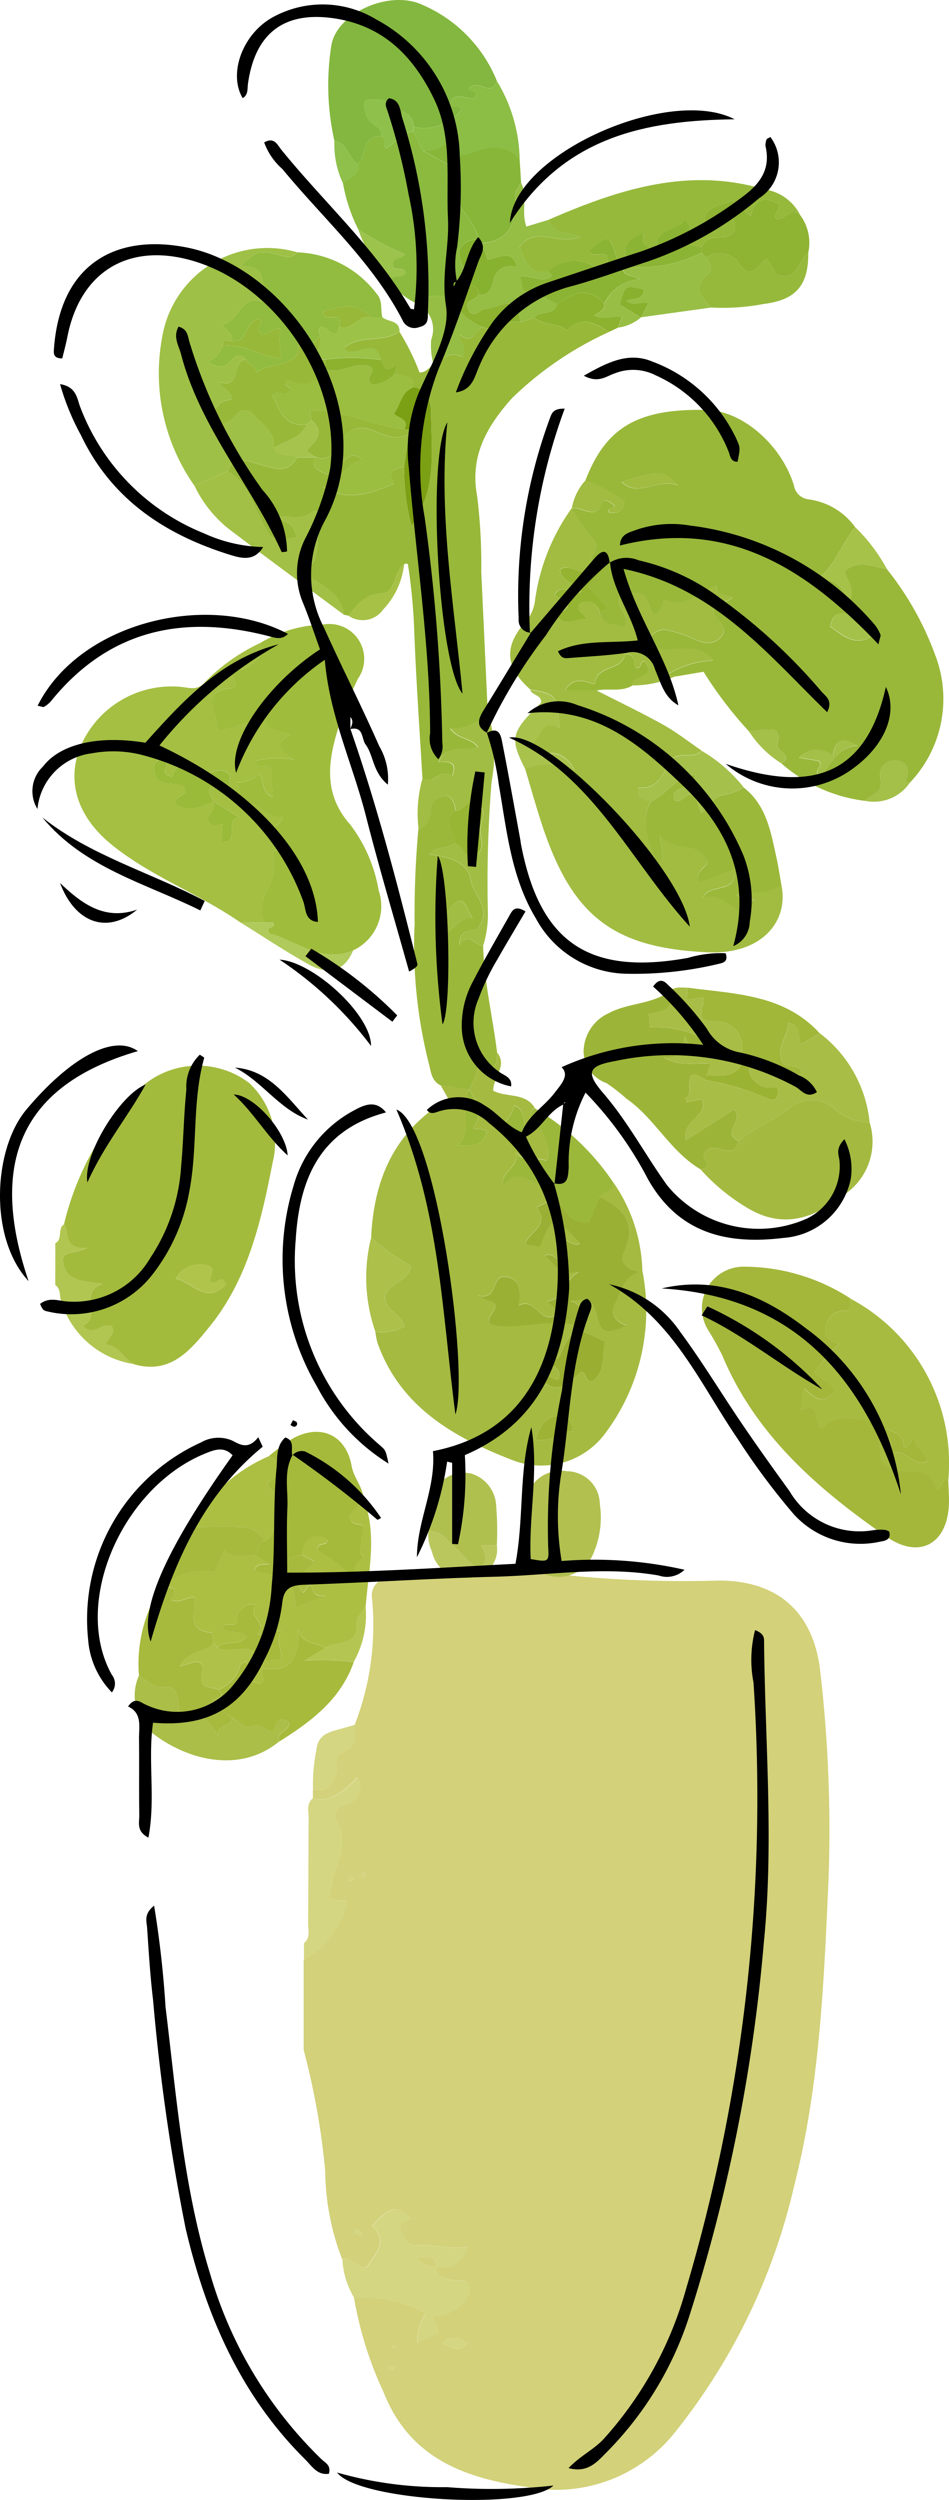 <svg xmlns="http://www.w3.org/2000/svg" width="51.94" height="136.788" viewBox="0 0 51.94 136.788"><g transform="translate(0 0)"><path d="M182.171,609.357c.325-.364,1.037-.389.878-1.182a.779.779,0,0,1,.8-1.026c.74.041.748.583.552,1.152l.243.063a2.37,2.37,0,0,1-2.474.993" transform="translate(-134.845 -565.544)" fill="#a4c049"></path><path d="M185.894,747.949c.726.135,1.175.347,1.174,1,.377.024.329-.346.591-.582.013.582.521.824.745,1.328-.851.463-1.284-.906-2.149-.323.363-.644-.049-1-.361-1.427" transform="translate(-137.601 -669.767)" fill="#a4b73b"></path><path d="M64.516,789.709q0-.235,0-.469c.817.161,1.158-.233,1.3-1,.066-.347-.121-.881.323-1.032.825-.28.68-.9.664-1.509a15.041,15.041,0,0,0,.945-6.953.968.968,0,0,1,.827-1.09,14.006,14.006,0,0,1,5.981-.43c1.3.223,2.622.12,3.937.292a64.591,64.591,0,0,0,8.258.283c3.3.008,5.2,1.81,5.543,5.041a75.454,75.454,0,0,1,.447,11.268c-.253,5.642-.475,11.3-1.881,16.8a33.585,33.585,0,0,1-6.459,13.412,8.323,8.323,0,0,1-8.258,3.062c-3.493-.5-6.381-1.672-7.761-5.181a20.223,20.223,0,0,1-1.616-5.164,7.464,7.464,0,0,1,3.934.844,2.731,2.731,0,0,0-.475,1.622l1.158-.535c.1-.349-.384-.52-.2-.929a2.033,2.033,0,0,0,1.542-.719c.186-.207.519-.5.367-.91s-.494-.285-.786-.318c-.468-.053-.942-.1-1.046-.7h0c.765.01,1.436-.1,1.718-1.153-1.107.207-1.9-.194-2.736-.053-.453.076-.727-.375-.9-.784-.228-.549.336-.481.554-.681-.785-.769-1.171-.692-2.137.386.976.965.064,1.582-.289,2.266-.6.068-.825-.6-1.353-.448a13.586,13.586,0,0,1-.925-4.818,40.433,40.433,0,0,0-1.18-6.627v-4.906a4.858,4.858,0,0,0,2.389-3.24c-1.263-.087-1-.035-.8-1.061.19-.973.874-1.963.345-3.055-.243-.5-.368-.942.456-1.2a.928.928,0,0,0,.545-1.456c-.926,1.008-1.668,1.354-2.446,1.141M71.63,819.52c.5.294.923.526,1.4-.007-.463-.211-.858-.512-1.4.007m-4.475-5.887.082-.156a.92.92,0,0,0-.243-.151c-.084-.022-.21-.022-.184.173l.346.134m.077-19.87c-.028.065-.093.144-.075.191a.139.139,0,0,0,.26-.1c-.019-.047-.119-.062-.185-.09m-.5.314-.194-.084c-.028.065-.091.144-.073.191s.119.06.184.088l.083-.195m2.263,26.812a.207.207,0,0,0-.357,0,.207.207,0,0,0,.357,0m0-1.195a.3.3,0,0,0-.1-.03c-.011,0-.021.053-.031.082a.3.3,0,0,0,.1.031c.011,0,.021-.053.031-.082" transform="translate(-47.392 -691.32)" fill="#d3d179"></path><path d="M64.516,822.482c.778.213,1.52-.133,2.446-1.141a.927.927,0,0,1-.545,1.456c-.824.258-.7.7-.456,1.2.529,1.092-.155,2.081-.345,3.055-.2,1.026-.465.974.8,1.062a4.858,4.858,0,0,1-2.389,3.24v-.934c.367-.3.225-.713.228-1.079.02-1.926.01-3.853.029-5.779,0-.367-.133-.783.234-1.078" transform="translate(-47.392 -724.093)" fill="#d4d681"></path><path d="M77.267,915.553c.1.6.578.644,1.046.7.292.033.639-.08.786.318s-.181.7-.367.91a2.033,2.033,0,0,1-1.542.719c-.184.41.3.58.2.929l-1.158.535a2.73,2.73,0,0,1,.475-1.622,7.464,7.464,0,0,0-3.934-.844,4.519,4.519,0,0,1-.644-2.112c.528-.156.754.517,1.353.448.353-.684,1.265-1.3.289-2.266.966-1.079,1.352-1.155,2.137-.386-.218.2-.782.133-.554.682.169.408.443.859.9.783.84-.141,1.629.261,2.736.053-.282,1.049-.953,1.162-1.718,1.153.035-.89-.67-.471-1.066-.6.212.453.653.5,1.065.6" transform="translate(-53.391 -791.474)" fill="#d4d681"></path><path d="M68.147,810.29c.016.6.161,1.228-.664,1.509-.443.151-.257.685-.323,1.032-.146.769-.488,1.163-1.3,1a9.384,9.384,0,0,1,.184-2.161c.063-.686.46-.914,1.005-1.071.367-.106.734-.207,1.1-.31" transform="translate(-48.728 -715.912)" fill="#d4d681"></path><path d="M93.3,939.663c.543-.519.938-.218,1.4-.007-.477.533-.9.3-1.4.007" transform="translate(-69.06 -811.464)" fill="#d4d681"></path><path d="M75.079,916.918l-.345-.134c-.025-.2.1-.195.184-.173a.93.93,0,0,1,.242.151l-.082.156" transform="translate(-55.316 -794.606)" fill="#d4d681"></path><path d="M76.148,841.336c.065.029.165.043.184.09a.139.139,0,1,1-.259.1c-.018-.046.046-.125.075-.19" transform="translate(-56.308 -738.893)" fill="#d4d681"></path><path d="M73.669,842.305l-.083.194c-.065-.028-.166-.042-.184-.087s.045-.126.073-.191l.194.084" transform="translate(-54.331 -739.548)" fill="#d4d681"></path><path d="M82.131,945.458a.207.207,0,0,1-.357,0,.207.207,0,0,1,.357,0" transform="translate(-60.53 -815.89)" fill="#d4d681"></path><path d="M82.795,941.065c-.01.029-.019.081-.031.082a.3.3,0,0,1-.1-.03c.01-.029.019-.082.031-.082a.3.3,0,0,1,.1.03" transform="translate(-61.19 -812.692)" fill="#d4d681"></path><path d="M88.871,922.911c-.412-.1-.853-.147-1.065-.6.4.128,1.1-.291,1.066.6h0" transform="translate(-64.995 -798.832)" fill="#d3d179"></path><path d="M176.806,730.481c-.419-.114-.3.448-.716.5-.342-1.862-2.493-.137-3.048-1.84.177-.277-.268-.946.181-1.471.289.413.7.773.338,1.417.865-.583,1.3.786,2.149.323-.224-.5-.732-.746-.745-1.328-.262.236-.214.605-.591.581,0-.657-.448-.869-1.151-.994-.919-.764-2.731-.813-3.38-.041-.423-.3-.022-1.423-1.1-.99l.148-1.2c.522.458,1.039,1,1.687.187-.125-.5-.74-.619-1.1-1.008A6.492,6.492,0,0,1,170.852,723c-.682-.127-.908-.5-.706-1.1a1,1,0,0,1,1-.7c.514,0,.238-.426.325-.657a10.2,10.2,0,0,1,5.336,9.94" transform="translate(-124.907 -649.479)" fill="#a7bb41"></path><path d="M175,560.328c-.765-.123-1.543-.538-2.3.115.088.481.6.893.271,1.631-.468-.832-.975-1.523-2.125-.922,1.274-.77,1.6-2.121,2.424-3.11A9.315,9.315,0,0,1,175,560.328" transform="translate(-126.46 -529.194)" fill="#a7c248"></path><path d="M157.8,600.732c.331-.037.662-.093.994-.106.54-.021.709.136.562.825-.091.428.944.545.212,1.028a5.751,5.751,0,0,1-1.768-1.747" transform="translate(-116.808 -560.714)" fill="#a4c049"></path><path d="M177.62,577.074c-1.166,1.088-1.913.354-2.71-.212.193-.731.406-.832,1.289-.623.777.183.528,1.153,1.421.835" transform="translate(-129.471 -542.594)" fill="#a4c149"></path><path d="M169.464,604.013l-1.071-.182a1.3,1.3,0,0,1,1.846-.109c.144-1.041.683-.984,1.372-.546-1.11.046-1.455,1.027-2.025,1.669-.562-.31.2-.5-.122-.833" transform="translate(-124.647 -562.385)" fill="#a4c049"></path><path d="M11.65,705.908c.424-.222.1-.787.474-1.032.34.439-.108,1.356,1.261,1.284-.688.333-1.17.158-1.326.587.08,1.308,1.126,1.2,2.169,1.38-1.327.447.007,1.822-1.064,2.267.51.722,1.079-.232,1.574.05.246.465-.288.647-.307,1,.734.075.97.817,1.547,1.08a4.948,4.948,0,0,1-4-3.41c-.112-.307-.009-.691-.33-.922Z" transform="translate(-8.623 -637.883)" fill="#b1c651"></path><path d="M121.189,537.179c1.119-2.915,2.873-3.935,6.628-3.855,1.916.041,4.078,1.858,4.782,4.125a.918.918,0,0,0,.821.771,3.74,3.74,0,0,1,2.533,1.522c-.824.99-1.149,2.34-2.424,3.11,1.15-.6,1.657.091,2.125.923.327-.737-.183-1.15-.271-1.631.758-.654,1.536-.238,2.3-.115a16.631,16.631,0,0,1,2.646,4.7,6.653,6.653,0,0,1-1.384,6.991l-.243-.063c.2-.569.188-1.111-.552-1.152a.779.779,0,0,0-.8,1.026c.159.792-.553.818-.878,1.182a8.537,8.537,0,0,1-4.562-2.049c.731-.483-.3-.6-.212-1.029.147-.689-.022-.846-.562-.825-.332.013-.662.069-.994.106a22,22,0,0,1-2.49-3.264l-1.543.26c-.061-.1-.577-.07-.184-.245a4.927,4.927,0,0,1,2.245-.626c-1-1.344-2.743.006-3.728-1.062.837-.747.845-.762,2.14-.34.653.212,1.323.768,1.964.173.677-.627-.448-1.071-.338-1.575.167-.588.738-.256,1.021-.671-.413-.131-.908-.151-.869-.614-.975.368-1.706,1.266-2.877.759-.1.511-.549,1.167-.744.472-.38-1.359-1.053-.734-1.721-.577-.107.556.615.925.33,1.578-.566-.155-1.276,0-1.4-.868.2-.029.479-.051.265-.34a12.94,12.94,0,0,0-.9-1l.969-1.171-.582-.034c-.618-.364.44-.74-.067-1.339-.417-.493-.8-1.139-1.205-1.71l0,0c.551-.177,1.338.754,1.711-.381.052-.16.393.022.551.145.327.254-.48.189-.175.469.551.045.812-.184.8-.654a8.624,8.624,0,0,0-2.138-1.115m16.107,8.2c-.893.318-.644-.652-1.421-.835-.883-.209-1.1-.108-1.289.623.8.566,1.544,1.3,2.71.212m-14.124-8.125c.914.9,1.965-.22,3.108.189-.885-.851-.885-.851-3.108-.189m10.791,15.273c.319.33-.44.523.122.833.57-.642.915-1.624,2.025-1.669-.688-.437-1.227-.494-1.372.546a1.3,1.3,0,0,0-1.846.109l1.071.182" transform="translate(-89.147 -510.895)" fill="#99b83a"></path><path d="M93.021,680.618a11.2,11.2,0,0,1-1.98,8.849A4.349,4.349,0,0,1,85.915,691c-3.16-1.221-6.132-2.883-7.383-6.4a4.105,4.105,0,0,1-.122-.62A2.527,2.527,0,0,0,80,683.684c-.162-.661-1.1-.9-1.051-1.6.061-.786,1.265-.789,1.408-1.709a12.382,12.382,0,0,1-2.178-1.544c.144-3.226,1.306-5.892,4.23-7.586l-.428-.755,1.572.24c-.614.937.282,2.1-.621,3.041.67.02,1.191.067,1.485-.452.369-.652-.659-.289-.62-.543.613-.927.09-1.472-.244-2.046.19-.442.532-.832.44-1.4.812.5,1.112.195,1.086-.629.567.729-.209,1.322-.219,2.083.711.39,1.766.083,2.281.952-.422.164-.106.748-.543.936-.121-.377,0-.865-.591-1.088a1.883,1.883,0,0,1-.8,1.156c.786.882,1.572.015,2.309.176.178.56.55,1.065.248,1.692-.6-.261-1.427.243-1.863-.754.8,1.037-.735,1.2-.512,2.219.685-1.068,1.348-.386,1.987-.2a3.9,3.9,0,0,1,1.009.7l-1.125.582c.665.959-.336,1.319-.629,1.914.074.232.273.144.42.177s.31.157.429-.054c.583-1.581.719-1.585,2.127-.061-.435.3-.918-.621-1.324.041-.114.458,1.163.327.445,1.038-.369-.033-.489-.6-1.041-.409.5.456.758,1.11,1.868.878-.907.531-.834,1.511-1.75,1.631.248.266.616.372.388.8-.837.356-1.036-1.033-1.93-.585.122-.814.033-1.491-.765-1.569-.762-.074-.34,1.3-1.444,1.036.416.388,1.254.167.786.887-.357.55-.316.712.368.773,1.453.13,2.9-.454,4.359.005.217.069.475-.139.525-.538-.58.014-.4-.793-1.014-.823,1.057-.215,1.19-.14,1.418.708.28,1.043.444,1.114,1.693.628-.668-.192-.957-.677-.692-1.152.37-.662.465-1.6,1.428-1.809Zm-2.7,6.037c.7-.527.462-1.387.644-2.112-1.579-.876-1.787-.846-2.45.7-.223.519-.622-.047-.818.289.255.316.93.314.748,1.046-.231.187-.677-.486-.872.106.931.8,1.49.008,2.071-.5.378,0,.2.609.676.472m-3.154,3.221c.871.176,1.376-.471,2.056-.455-.077-.553-.262-.874-.811-.835-.713.051-.989.531-1.245,1.29" transform="translate(-57.866 -611.108)" fill="#a5ba41"></path><path d="M110.846,554.1c.408.571.788,1.217,1.2,1.71.507.6-.551.975.067,1.339-.482,1.04-1.292-.2-1.92.3.1.636.845.732,1.187,1.185-.524.34-1.005-.573-1.479.2.6.28,1.206.654.062,1.062.5.791,1.109.15,1.7.261-.162-.351-.584-.43-.434-.84a.735.735,0,0,1,1.127.369c.12.864.83.713,1.4.868.284-.654-.438-1.022-.33-1.578.668-.156,1.341-.782,1.721.577.195.695.641.039.744-.472,1.171.507,1.9-.391,2.877-.759-.04.463.456.483.869.614-.283.415-.854.082-1.021.671-.11.5,1.014.948.337,1.575-.641.595-1.311.039-1.964-.173-1.3-.421-1.3-.406-2.14.34.986,1.067,2.724-.283,3.728,1.062a4.933,4.933,0,0,0-2.245.625c-.394.175.123.148.184.245a5.749,5.749,0,0,1-2.361.5c-.1-.618,1.408-.392.693-1.331-.3-.05-.114.377-.46.364-.224-.164.034-.791-.635-.762-.088.946-1.538.541-1.645,1.645-.51-.09-1.092-.491-1.641.352H112.2c1.226.626,2.471,1.221,3.672,1.891.73.408,1.394.934,2.088,1.407-.488.564-1.474-.171-1.89.813-.253.6-.651,1.331-1.557,1.2-.084.6.262.707.662.757-.576,1.05-.178,2.034.2,3.017-.127.11-.431-.092-.44.212,1.135.41.882-.4.721-1.373.885.993,2.147.217,2.638,1.439-.065.35-.783.519-.46,1.122l1.936-.729c.168,1.418-1.325.75-1.751,1.569,1.079-.287,1.5.6,2.287.882.184-.154.5-.314.53-.688-.252-.265-.69.088-.955-.385.85-.143,1.738.055,2.441-.5.426,1.992-1.059,3.838-4.048,3.7-5.181-.245-7.416-1.994-9.065-7.025-.328-1-.61-2.016-.913-3.026a3.459,3.459,0,0,1,2.706.09c-.361-.848-1.31-1.227-1.772-.691a1.309,1.309,0,0,0-.626-.7c.577-.315.507-1.514,1.579-.91-.147-1.858-.147-1.858-1.611-2.127-1.358-1.2-1.457-2.346-.255-3.688a2.183,2.183,0,0,0,.53-1.235,11.25,11.25,0,0,1,2-4.988" transform="translate(-79.558 -526.276)" fill="#a1bc41"></path><path d="M58.58,539.107c-.157-2.726-.354-5.451-.452-8.18a31.506,31.506,0,0,0-.337-3.5c0-.025-.06-.057-.093-.059a.339.339,0,0,0-.119.04c-.6.4-.442,1.545-1.22,1.588-.948.052-1.345.64-1.837,1.222l-.245-.051c-.167-1.262-1.287-1.632-2.283-2.341,1.217-.611.6-1.853,1.091-2.747.207-.38-.285-.746-.533-.543-.605.494-1.262.224-2.19.211,1.084.446,1.084.446,1.345,1.152a2.208,2.208,0,0,1-1.411.021c-.943-1.314-1.041-2.815-2.388-3.6.37-.964,1.066-.551,1.694-.393.766.193,1.566.621,2.124-.37h1.019c-.27.48.028.648.408.845.442.229.617-.1.839-.32.366-.372.652-.954,1.3-.389-.911.222-1.189,1.231-2.132,1.505,1.228.717,2.313.458,3.883-.2-.5-.706.024-.817.538-.933a12.2,12.2,0,0,0,.4,3.231c1.434-2.012,1.076-4.186,1.069-6.266,0-.339-.163-1.232-.965-1.306.044-.765-.645-.538-1.012-.746-.035-.138.206-.561-.069-.378-.623.415-.5-.2-.7-.366-.306-1.436-1.506.055-2.011-.65.842-.766,2.11-.26,3.031-.9a13.014,13.014,0,0,1,1.1,2.228c.373,0,.534-.275.755-.459.509-.251.945-.761,1.553-.389.315-.445-.071-.734-.117-1.229.761.629.833-.292,1.275-.406.732.342,1.315-.49,2.033-.257l.777-.251c.57.439,1.391.267,1.777.7.863-.842,1.588-.4,2.314.075a18.725,18.725,0,0,0-5.3,3.615c-1.342,1.5-2.331,3.135-1.917,5.351a30.457,30.457,0,0,1,.228,4.166q.178,3.863.356,7.725a2.577,2.577,0,0,1-2.062.842c.45.649,1.165.474,1.514,1.043-.778.157-1.7-.175-2.152.781.55-.012,1.045-.02.742.774-.588-.483-1.034.5-1.63.12" transform="translate(-35.461 -496.532)" fill="#98b839"></path><path d="M17.144,687.764c-.577-.263-.812-1.005-1.547-1.081.019-.357.553-.539.307-1-.5-.282-1.064.672-1.574-.05,1.071-.446-.263-1.821,1.064-2.267-1.043-.185-2.09-.072-2.169-1.38.156-.43.638-.254,1.326-.587-1.369.072-.922-.846-1.262-1.284a15.587,15.587,0,0,1,4.227-7.509,4.653,4.653,0,0,1,5.9-.241,4.466,4.466,0,0,1,1.294,4.368c-.622,3.181-1.341,6.38-3.461,8.985-1.033,1.27-2.121,2.614-4.111,2.051m2.267-4.692c.9.2,1.7,1.44,2.74.321-.22-.694-.564.158-.822-.158-.139-.26.342-.72-.118-.862a1.513,1.513,0,0,0-1.8.7" transform="translate(-9.789 -613.118)" fill="#a3bb3d"></path><path d="M24.779,597.755c-2.253-1.565-4.881-2.509-7.033-4.24-1.932-1.553-2.545-3.534-1.7-5.488a5.425,5.425,0,0,1,5.561-3.163c.488.075.871.159,1.24-.3a10.45,10.45,0,0,1,2.983-2.105c.005.2.452.25.23.465-.5.484-.913,1.159-1.811.938-.07.422.462.623.154,1.049-1.972.075-.844,1.41-.862,2.378l2.6-.732c.008.82.8.594,1.34.9-.783.42-.693.844.23,1.368a5.3,5.3,0,0,0-2.181.092c.248.5.684.07.911.323.031.557.059,1.079.091,1.642-.639-.234-.436-.821-.726-1.294a1.7,1.7,0,0,1-1.216.492c.256.372.045.747.1,1.134,1.03-.363,1.454.929,2.384.716-.023.607-.74.474-.8.871.148.54.707.536.936.907-.143.36-.5-.112-.668.207a2.437,2.437,0,0,1-.008,1.324c-.252.782-.962,1.561-.448,2.5l-1.3.014m-1.5-6.634c.147.457-.332.8-.322.955.329.686.545.234.825.288-.019.313-.039.633-.06.965,1.1.044.1-1.222.959-1.342l-1.4-.867c-.077-.266-.372-.489-.158-.818.367-.113.444.741.963.213-.006-.321.189-.715.027-.916-.606-.494-1.059.246-1.47-.139-.731-.685-1.287-.6-1.614.3-.786-.115-.178-.654-.32-.879-.78-.2-.694.425-.642.674.188.9,1.173.367,1.621.795.273.549-.627.361-.463.926.691.475,1.372.126,2.054-.158" transform="translate(-11.602 -547.271)" fill="#a4bf42"></path><path d="M47.618,594.82c-.514-.939.2-1.717.448-2.5A2.437,2.437,0,0,0,48.074,591c.171-.32.525.153.668-.207-.229-.37-.788-.366-.936-.906.064-.4.781-.263.8-.871-.931.213-1.354-1.078-2.384-.716-.057-.387.154-.762-.1-1.134a1.7,1.7,0,0,0,1.216-.493c.289.473.087,1.059.726,1.294-.031-.564-.06-1.086-.091-1.643-.228-.253-.663.177-.911-.323a5.3,5.3,0,0,1,2.181-.092c-.923-.524-1.013-.948-.23-1.368-.545-.305-1.332-.079-1.34-.9l-2.6.733c.018-.968-1.11-2.3.862-2.379.308-.426-.224-.627-.154-1.049.9.221,1.311-.453,1.811-.937.222-.215-.224-.269-.23-.465a7.136,7.136,0,0,1,3.467-1.022,1.907,1.907,0,0,1,1.905,2.96,17.95,17.95,0,0,0-1.079,2.692c-.583,1.877-.82,3.642.666,5.314a8.213,8.213,0,0,1,1.539,3.574,2.675,2.675,0,0,1-1.391,3.29c-1.782.735-3.123-.552-4.584-.924-.278-.435.4-.244.216-.605Z" transform="translate(-33.138 -544.351)" fill="#9fbc3c"></path><path d="M161.411,725.475c.014.422.051.845.038,1.266-.066,2.185-1.592,3.082-3.413,1.819-3.747-2.6-7.161-5.548-8.989-9.913a15.385,15.385,0,0,0-.8-1.435,2.273,2.273,0,0,1,1.984-3.432,10.73,10.73,0,0,1,5.846,1.753c-.087.231.189.657-.325.657a1,1,0,0,0-1,.7c-.2.6.024.977.706,1.1a6.486,6.486,0,0,0-1.369,1.614c.356.389.971.506,1.1,1.008-.648.815-1.165.271-1.687-.187l-.148,1.2c1.077-.433.676.692,1.1.99.648-.772,2.461-.723,3.4.051-.472.514-.027,1.183-.2,1.461.555,1.7,2.705-.021,3.048,1.84.411-.054.3-.615.716-.5" transform="translate(-109.512 -644.473)" fill="#a4b73b"></path><path d="M69.5,454.715a13.944,13.944,0,0,1-.179-5.156c.232-1.83,3.2-3.161,5.026-2.281a7.67,7.67,0,0,1,4.049,4.159c-.334.943-1.053-.2-1.537.428-.025.131.656.066.3.5-.419.134-1.158-.5-1.377.457.211.125.52-.178.674.167a2.572,2.572,0,0,1-2.616.952.906.906,0,0,0-.619-.845c-.238.094-.11.543-.528.469a2.374,2.374,0,0,1-.029-.335c.042-.894-.812-.769-1.18-.777-.495-.011-.4.35-.23.888s.906.523.779,1.116c-1.07-.026-.755,1.092-1.264,1.529-.506-.343-.542-1.152-1.27-1.273" transform="translate(-51.197 -447)" fill="#84b73f"></path><path d="M41.078,510.664c-.557.991-1.358.563-2.124.37-.627-.158-1.323-.57-1.694.394l-1.8.8a10.7,10.7,0,0,1-1.764-8.166,5.835,5.835,0,0,1,7.391-4.612c-.346.431-.737.205-1.145.109-.957-.225-1.135-.153-1.979.672,1.473-.111,1.214.948,1.306,1.958-1.281-.569-1.318,1.091-2.314,1.206.216.291.609.469.559.907-.157.114-.554-.25-.513.258a1.464,1.464,0,0,1-.841.9c.459.182.841.468,1.268-.04.174-.207.513-.519.849-.107-.834.055-.2,1.662-1.48,1.223.241.421.75.5.69.978a1.04,1.04,0,0,0-.819,1.691c.152-.527.768-.4,1.035-.824a.6.6,0,0,1,.984-.071c.446.557,1.219.941,1.12,1.837.256.586.871.284,1.272.513" transform="translate(-24.815 -485.645)" fill="#9fc046"></path><path d="M91.733,628.659c.026.824-.274,1.131-1.086.629.092.57-.25.96-.44,1.4h0l-1.572-.241c-.451-.211-.521-.683-.608-1.065a26.38,26.38,0,0,1-.81-7.781,51.555,51.555,0,0,1,.205-5.166,1.054,1.054,0,0,0,.671-.94.879.879,0,0,1,.752-.891c.379-.029.575.4.6.81-.785.595.044,1.192,0,1.788-.389.338-1.011.1-1.435.621,1.033.1,2.134.4,2.275,1.378.125.871,1.25,1.549.363,2.691-.225.146-1-.082-.981.871.532-.749.86.062,1.3.036.052,1.979.526,3.9.765,5.857M90.4,621.3c-.311-.365-.422-1.2-.882-.871a3.107,3.107,0,0,0-1.08,1.872c.919-.129,1.111-1.116,1.962-1" transform="translate(-64.525 -571.063)" fill="#9cb83b"></path><path d="M44.971,762.606c.765,1.952.281,3.929.121,5.9-.177.316-.522.642-.5.946.079,1.349-1.135.912-1.719,1.328-.45-.339-1.232-.125-1.479-1.023.088,1.556-.426,2.4-1.918,2.14-.212.325.271.672-.2.841-.216-.111-.666-.038-.392-.5.248-.419-.284-.437-.34-.7.183-.3.482-.245.762-.254.351.372.765.054,1.142.16.124-.578-.319-1.066.01-1.575-.485-.092-.753.4-1.288.142.638-.593-.651-.953-.044-1.589a.877.877,0,0,0-1.051.585c.125.846-.688.275-.838.639.342.446,1,.073,1.337.507-.369.592-1.155.123-1.557.622l-.256-.257c-.041-.2-.067-.574-.124-.579-1.412-.118-.82-1.184-.893-1.934-.452-.046-.813.373-1.317.132.587-.817-.136-.626-.545-.7l.284-.555c.092.077.246.233.266.218a3.106,3.106,0,0,1,2.378-.479l.535-1.169c.546.5,1.133.244,1.7.231l.762.505c-.306.042-.7-.091-.813.377,1.995.356,2.084.434,2.249,1.969.416-.152.833-.3,1.641-.6-.816.051-.6-.433-.845-.643l-.364.472c-.721-.846.276-1.2.566-1.737l-.643-.351c.084-.669.353-1.135,1.138-.988.1.019.19.123.262.173-.022.412-.51.038-.563.55a10.461,10.461,0,0,1,2.207,1.734c-.256-.618-.174-1.056.37-1.357-.28-.166-.279-.186-.03-1.637-.177-.25-.71.014-.792-.616l.778-.939" transform="translate(-25.078 -680.616)" fill="#adbf43"></path><path d="M73.077,476.509c.509-.437.195-1.555,1.265-1.528.383.065.009.551.333.646.478-.348.841-.838,1.467-.9l.506,1.032L78.7,476.9c-.16.237-.612-.015-.653.181.03,1.549,1.378,2.246,1.645,3.5-1.151.167-1.3.761-.762,1.7.142.247.54.454.253.842-.265.154-.367.551-.762.509-.675.209-1.5-.169-2.053.515a3.224,3.224,0,0,1-1.511-1.28c.154-.387.641-.1.838-.4-.04-.451-.726-.009-.695-.52.072-.37.513-.25.666-.512a13.925,13.925,0,0,1-2.558-1.374,9.125,9.125,0,0,1-.829-2.5c.252-.363.99-.362.793-1.06" transform="translate(-53.506 -467.521)" fill="#8cba3f"></path><path d="M156.838,679.9a3.5,3.5,0,0,1-1.508,4.043c-1.584,1.247-3.25,1.779-5.121.681a10.879,10.879,0,0,1-2.622-2.145c.876-.11-.173-.75.321-.978.418-.645,1.482.619,1.781-.571.8-.729,1.841-1.077,2.7-1.752a1.91,1.91,0,0,1,2.6.045,2.8,2.8,0,0,0,1.85.677" transform="translate(-109.246 -618.497)" fill="#a4b940"></path><path d="M131.448,664.066c-.3,1.19-1.363-.074-1.781.571-.494.228.555.868-.321.978-1.655-.97-2.5-2.789-4.06-3.871a9.911,9.911,0,0,0-1.078-.841,1.891,1.891,0,0,1-1.262-1.733,2.345,2.345,0,0,1,1.378-2.1c1.04-.559,2.3-.47,3.286-1.16.386.655.045,1.035-1.089,1.2.026.27.051.54.07.735a5.568,5.568,0,0,1,4.079,1.435c-.961.224-1.711.252-2.19-.972-.122.846-.323,1.289-1.145,1.18.922.548,1.731.265,2.583.35l-.247.662q0,.126,0,.25c-1.511-1.047-.55.9-1.157.954l.092.236.809-.159c.374.989-1.107,1.106-.86,2.235l2.63-1.686c.6.574-.749,1.29.26,1.741" transform="translate(-91.006 -601.635)" fill="#9cb538"></path><path d="M110.995,487.116c3.789-1.645,7.632-2.923,11.829-1.672a2.608,2.608,0,0,1,1.966,1.419c-.519-.5-.867.3-1.321.218-.2-.343.337-.52.112-.833-.721-.423-1.279-.341-1.5.67l-1.006-.86c-.565.273-1.3.217-1.533.952.476.978,1.055-.034,1.581.038.409.918-.391,1.022-.794,1.024-.516,0-.782.116-.929.578l-1.368-.348c.37-.358,1.12-.569.413-1.2-.311.73-1.993.389-1.367,1.906-.332-.414-1.12-.338-.836-1.136-1.1.219-1.149.935-.911,1.8l-.245.01a2.383,2.383,0,0,1-.343-.52c-.424-1.274-.417-1.277-1.5-.364.223.446.713.04,1,.3a1.647,1.647,0,0,1-.191,1.056,2.058,2.058,0,0,0-3.046-.224c-1.126.246-1.274-.664-1.588-1.315.833-1.231,2.146-.074,3.313-.564-.731-.33-1.507-.121-1.73-.93" transform="translate(-80.988 -475.084)" fill="#96b93c"></path><path d="M143.411,616.179c-.7.553-1.59.354-2.441.5.265.473.7.119.955.385-.031.374-.346.534-.53.688-.785-.282-1.209-1.169-2.287-.882.426-.819,1.919-.151,1.751-1.569l-1.936.729c-.323-.6.395-.773.46-1.122-.492-1.223-1.754-.446-2.638-1.44.162.975.414,1.784-.721,1.374.009-.3.313-.1.44-.212-.382-.983-.78-1.967-.2-3.017.854-.373,1.354-1.358,2.436-1.472.1.947-1.4.457-1.152,1.389.429.263.61-.452.973-.258.4.266.327.713.517.979.374-.348.7-.9,1.108-.967a3.553,3.553,0,0,0,1.205-.437c1.234.959,1.473,2.389,1.782,3.782.114.513.189,1.034.282,1.552" transform="translate(-100.647 -567.758)" fill="#9cb83b"></path><path d="M54.538,755.806l-.762-.505c.232-.214.046-.709.513-.766.977-.454.131-1.784,1.089-2.254-.219-.394-.872-.378-.905-.944,1.134-.8,1.137-.914.04-1.431a13.634,13.634,0,0,1,1.21-.909c1.549-.924,3.017-.31,3.332,1.454.116.649.606,1.117.644,1.766l-.777.939c.082.629.615.366.792.616-.249,1.451-.25,1.471.029,1.637-.544.3-.627.739-.37,1.358a10.469,10.469,0,0,0-2.207-1.734c.054-.511.541-.138.563-.55-.072-.05-.16-.154-.262-.173-.786-.147-1.054.318-1.138.988l-1.79.509" transform="translate(-39.806 -670.226)" fill="#a5ba3b"></path><path d="M45.788,506c-.336-.412-.675-.1-.848.107-.427.508-.809.222-1.268.04a1.465,1.465,0,0,0,.841-.9c1.128-.129,2.1.642,3.255.7a3.844,3.844,0,0,1-.085-1.63c-.491-.052-.756.443-1.07.261-.416-.313.243-.552-.066-.788-.832.016-.608,1.309-1.522,1.2.05-.438-.343-.615-.559-.907,1-.115,1.033-1.774,2.314-1.205-.092-1.01.168-2.069-1.306-1.958.844-.825,1.022-.9,1.979-.672.408.1.8.322,1.145-.109a5.691,5.691,0,0,1,4.333,2.252c.371.408.2.877.326,1.307l-.594.022c-.818-.936-1.751-.585-2.651-.355-.037.738,1.184-.149.876.85-.079.508-.242.48-.618.179-.395-.315-.607-.173-.407.343-.238.068-.259.465-.579.395-.311-.175-.1-.832-.846-.7.944,2.188-1.281,1.587-2.113,2.3.079-.381-.388-.429-.537-.727" transform="translate(-32.327 -486.333)" fill="#92bc3f"></path><path d="M147.322,668.912c-1.009-.451.337-1.167-.26-1.741l-2.63,1.686c-.247-1.129,1.233-1.245.86-2.234l-.809.159-.092-.236c.607-.05-.355-2,1.157-.954a13.183,13.183,0,0,1,3.251.961c.217.062.6.295.667-.231s-.233-.275-.5-.32a1.2,1.2,0,0,1-1.069-.843c-.1-.378.093-.545.447-.581.144.412,1.216-.166.834.97.454-.807,1.107-.025,1.612-.363-.185-.6-.819-.156-1.077-.587-.4-.767.3-1.4.31-2.146.724.089.509.737.705,1.171l1.021-.606a6.991,6.991,0,0,1,2.725,4.865,2.794,2.794,0,0,1-1.85-.677,1.911,1.911,0,0,0-2.6-.045c-.854.676-1.9,1.023-2.7,1.752" transform="translate(-106.879 -606.48)" fill="#a8bd46"></path><path d="M46.551,791.913c.056.259.588.277.34.7-.273.462.176.39.392.5.47-.169-.014-.516.2-.841,1.491.264,2.006-.584,1.918-2.14.247.9,1.029.685,1.479,1.023l-1.128.694a15.01,15.01,0,0,1,2.7.075c-.716,2.051-2.333,3.259-4.075,4.35-.251-.557.647-.558.512-1.059-.644-.46-.708.2-.882.491-.455.026-.658-.487-1.111-.289-.484.211-.732-.3-1.1-.442l-1.084-.739c-.092-.379.891-.259.316-.791a2,2,0,0,0,1.217-1.359c.013-.073.2-.113.312-.168" transform="translate(-33.087 -700.988)" fill="#a7ba3c"></path><path d="M110.592,759.418a4.022,4.022,0,0,1,.082-1.124,1.917,1.917,0,0,1,2.214-1.478,1.819,1.819,0,0,1,1.8,1.8,4.917,4.917,0,0,1-.321,2.614,2.035,2.035,0,0,1-2.337,1.323,1.84,1.84,0,0,1-1.435-2.105c.006-.254,0-.508,0-1.024" transform="translate(-81.858 -676.317)" fill="#b2c04f"></path><path d="M33.548,786.856c.575.532-.408.412-.316.791l1.084.739c.041.548-.871.315-.754.984-.362-.534-.829-1.2-1.337-1.085-.812.189-.806-.173-.855-.705-.04-.438-.185-.969-.685-.878-.686.125-1-.361-1.466-.607a7.813,7.813,0,0,1,1.2-4.861c.409.072,1.132-.12.545.7.5.241.865-.178,1.317-.132.073.75-.519,1.816.893,1.933.057,0,.083.378.124.579-.477.561-1.443.372-1.859,1.266.54-.094,1.429-.656,1.224.353s.529.7.888.928" transform="translate(-21.613 -694.403)" fill="#a7ba3e"></path><path d="M91.6,609.9c-.443.026-.771-.785-1.3-.036-.016-.953.756-.726.981-.871.886-1.142-.238-1.82-.363-2.692-.141-.982-1.242-1.281-2.275-1.378.424-.519,1.046-.283,1.435-.621.429.092.444.731.934.726.845-.31.385-1,.431-1.512.04-.447.413-.989-.158-1.377-.555-.379-.741.448-1.2.376-.025-.408-.222-.839-.6-.81a.879.879,0,0,0-.752.891,1.054,1.054,0,0,1-.671.94,7,7,0,0,1,.22-2.8c.6.385,1.042-.6,1.63-.12.3-.794-.191-.786-.742-.774.448-.957,1.374-.624,2.152-.781-.35-.569-1.064-.394-1.514-1.044a2.577,2.577,0,0,0,2.062-.842,7.964,7.964,0,0,1,.187,3.763,68.219,68.219,0,0,0-.2,7.214A5.827,5.827,0,0,1,91.6,609.9" transform="translate(-65.152 -558.166)" fill="#a2bd43"></path><path d="M108.419,684.8a3.914,3.914,0,0,0-1.009-.7c-.639-.191-1.3-.872-1.988.2-.223-1.02,1.316-1.183.512-2.219.435,1,1.266.493,1.863.754.3-.627-.07-1.132-.248-1.692-.738-.16-1.523.707-2.309-.175a1.884,1.884,0,0,0,.8-1.157c.595.223.47.711.591,1.088.436-.188.121-.772.543-.936a13.472,13.472,0,0,1,4.307,4.078c.047.557-.589.438-.767.772l-.582,1.428c-1.076.054-1.383-.7-1.709-1.434" transform="translate(-77.9 -619.321)" fill="#9cb83b"></path><path d="M40.978,547.046l1.8-.8c1.347.786,1.445,2.287,2.388,3.6a2.211,2.211,0,0,0,1.411-.021c-.261-.706-.261-.706-1.345-1.152.928.013,1.585.283,2.19-.211.248-.2.74.163.533.543-.486.894.126,2.136-1.091,2.747,1,.709,2.117,1.078,2.284,2.341-2.1-1.564-4.224-3.11-6.307-4.7a6.751,6.751,0,0,1-1.863-2.345" transform="translate(-30.332 -520.462)" fill="#a2c045"></path><path d="M28.693,799.944c.465.247.78.732,1.466.608.5-.091.645.44.685.878.048.532.043.894.855.705.507-.118.975.551,1.337,1.085-.116-.669.8-.435.754-.983.372.143.62.653,1.1.442.453-.2.656.315,1.111.289.173-.291.238-.952.882-.492.135.5-.763.5-.512,1.06-2.138,1.759-4.97,1.042-6.875-.4a2.668,2.668,0,0,1-.808-3.192" transform="translate(-21.087 -708.254)" fill="#aabe48"></path><path d="M147.853,491.69c.147-.462.413-.575.93-.578.4,0,1.2-.106.794-1.024-.525-.073-1.1.94-1.581-.039.229-.734.968-.679,1.534-.952l1.006.86c.221-1.011.779-1.094,1.5-.671.224.313-.313.49-.112.833.454.084.8-.716,1.321-.217a2.539,2.539,0,0,1,.436,2.041c-.558.433-.561,1.6-1.721,1.2l-.551-.866c-.451.28-.839,1.23-1.452.363a1.285,1.285,0,0,0-1.848-.44l-.254-.249c0-.087,0-.173,0-.26" transform="translate(-109.443 -478.123)" fill="#8fb333"></path><path d="M92.131,482.537c-.267-1.249-1.615-1.947-1.645-3.5.04-.2.493.056.652-.181l-2.057-1.148a1.685,1.685,0,0,0,1.22-.345c.468.194.493.835,1.345.5.72-.28,1.943-.656,2.734.337q.04.632.079,1.265c-.117.24-.353.491-.332.719.154,1.693-.5,2.574-1.995,2.6l0-.256" transform="translate(-65.939 -469.478)" fill="#87b638"></path><path d="M151.91,657.514l-1.021.606c-.2-.434.019-1.082-.705-1.171-.014.744-.713,1.379-.31,2.146.258.43.891-.01,1.077.587-.5.337-1.157-.445-1.612.363.382-1.137-.69-.558-.834-.97-.18-.3-.476-.242-.753-.247a1.894,1.894,0,0,1-.089-.724,1.387,1.387,0,0,0-1.412-1.231c-.791-.038-.981-.151-.72-.956a1.283,1.283,0,0,0-.012-.377l-.907.147c.031-.26.056-.463.08-.667,2.574.346,5.266.354,7.219,2.5" transform="translate(-107.043 -600.978)" fill="#a0b73a"></path><path d="M90.067,760.379a3.043,3.043,0,0,1,.528-2.518,1.79,1.79,0,0,1,1.809-.653A1.926,1.926,0,0,1,93.788,759a16.571,16.571,0,0,1,.035,2.145h-.871c.268.425.417.811-.012,1.243-.648-.131-.947-.749-1.409-1.136-.443-.372-.753-.955-1.464-.875" transform="translate(-66.63 -676.585)" fill="#b0c04f"></path><path d="M92.938,468.371c-.79-.993-2.014-.617-2.734-.337-.852.332-.878-.31-1.345-.5a1.683,1.683,0,0,1-1.22.345l-.506-1.032.008-.26a2.572,2.572,0,0,0,2.616-.952c-.154-.345-.463-.042-.674-.167.219-.956.958-.323,1.377-.457.355-.436-.327-.371-.3-.5.484-.625,1.2.515,1.537-.428a8.523,8.523,0,0,1,1.243,4.292" transform="translate(-64.497 -459.642)" fill="#8cbd45"></path><path d="M99.076,488.791c1.494-.029,2.149-.909,1.995-2.6-.021-.228.215-.479.332-.719.38.748-.011,1.587.289,2.4l1.2-.364c.223.808,1,.6,1.731.93-1.167.489-2.481-.668-3.313.563.313.651.462,1.561,1.588,1.314a1.584,1.584,0,0,1,.173.176.121.121,0,0,1-.008.117c-.562.378-1.123-.125-1.738-.009.188.264.028.77.377.8.669.048,1.118.518,1.7.7-.175.67-.95.338-1.273.761l-.776.251c-.061-1.726-1.183-.746-1.907-.729-.307.008-.617.6-.917.028-.286-.549.451-.487.547-.822.532.057.7-.207.811-.712a.938.938,0,0,1,1.306-.769c-.272-1.088-1.045-.476-1.628-.426a1.455,1.455,0,0,0-.488-.889" transform="translate(-72.882 -475.476)" fill="#96bd44"></path><path d="M131.1,500.222l.254.249c.108.3.433.645.092.912-.928.726-.35,1.269.155,1.842l-3.823.531.393-.753c-.376-.167-.809.211-1.2-.153.358-.161.919-.008.96-.6-.99-.272-1.038-.241-1.328.824l1.163.693a2.435,2.435,0,0,1-1.241.555l.2-.6c-.536-.044-1.016.211-1.5-.057.232-.2.576-.269.541-.641a2.324,2.324,0,0,1,1.912-1.355c-.394-.256-.92-.124-.888-.681l.245-.01a7.474,7.474,0,0,0,4.071-.755" transform="translate(-92.687 -486.396)" fill="#98be45"></path><path d="M44.538,753.713c1.1.517,1.094.629-.04,1.431.034.566.686.55.905.944-.957.47-.111,1.8-1.089,2.254a1.488,1.488,0,0,0-1.343-.757c-.889-.033-1.78,0-2.671,0a8.735,8.735,0,0,1,4.237-3.871" transform="translate(-29.831 -674.033)" fill="#adbf43"></path><path d="M147.944,503.208c-.505-.574-1.084-1.116-.155-1.842.341-.267.016-.612-.092-.912a1.286,1.286,0,0,1,1.848.44c.612.868,1-.083,1.452-.362l.551.865c1.16.405,1.163-.765,1.721-1.2.018,1.8-.679,2.6-2.452,2.816a11.9,11.9,0,0,1-2.873.193" transform="translate(-109.031 -486.379)" fill="#96b93c"></path><path d="M138.841,654.991l-.081.667.908-.147a1.275,1.275,0,0,1,.012.378c-.261.805-.071.918.72.956a1.386,1.386,0,0,1,1.412,1.231,1.894,1.894,0,0,0,.089.724c-.26,1.187-1.2.995-2.042,1.012l.247-.662c-.852-.086-1.66.2-2.583-.35.821.109,1.022-.334,1.144-1.18.479,1.224,1.229,1.2,2.19.972a5.57,5.57,0,0,0-4.08-1.435c-.018-.2-.044-.465-.07-.735,1.134-.166,1.476-.545,1.089-1.2.3-.315.68-.228,1.044-.23" transform="translate(-101.193 -600.951)" fill="#a8bd46"></path><path d="M36.359,768.573c.89,0,1.782-.033,2.671,0a1.488,1.488,0,0,1,1.343.757c-.467.057-.28.552-.513.766-.572.013-1.159.265-1.7-.231l-.535,1.169a3.107,3.107,0,0,0-2.378.479c-.02.016-.174-.141-.266-.218a10.486,10.486,0,0,1,1.384-2.722" transform="translate(-25.889 -685.022)" fill="#a7ba3e"></path><path d="M140.249,607.144a3.543,3.543,0,0,1-1.2.437c-.405.062-.735.619-1.108.967-.19-.266-.119-.712-.518-.979-.362-.194-.544.522-.972.258-.246-.931,1.251-.442,1.152-1.389-1.082.115-1.583,1.1-2.436,1.472-.4-.05-.746-.152-.662-.757.906.13,1.3-.6,1.557-1.2.417-.984,1.4-.249,1.891-.813a8.225,8.225,0,0,1,2.3,2" transform="translate(-99.549 -564.058)" fill="#a5c14b"></path><path d="M77.424,707.7a12.417,12.417,0,0,0,2.178,1.544c-.143.919-1.346.923-1.407,1.708-.054.7.888.935,1.05,1.6a2.529,2.529,0,0,1-1.585.291,8.991,8.991,0,0,1-.235-5.139" transform="translate(-57.115 -639.977)" fill="#acc04a"></path><path d="M88.022,509.537c.556-.684,1.378-.307,2.053-.515.043.986.715,1.437,1.515,1.779-.442.114-.514,1.035-1.275.406.046.495.432.784.117,1.229-.608-.372-1.044.138-1.553.389a3.609,3.609,0,0,1-.123-1.337,1.576,1.576,0,0,0-.734-1.95" transform="translate(-65.155 -492.91)" fill="#96bd44"></path><path d="M109.365,592.25c1.464.269,1.464.269,1.611,2.127-1.072-.6-1,.6-1.579.91a1.311,1.311,0,0,1,.626.7c.461-.536,1.41-.156,1.772.692a3.457,3.457,0,0,0-2.706-.09c-.854-1.7-.78-2.006.878-3.626.038-.436-.5-.387-.6-.708" transform="translate(-80.351 -554.516)" fill="#a8c24c"></path><path d="M65.605,514.81c-.2-.516.012-.658.407-.343.377.3.539.329.618-.179.72.3,1.06-.77,1.775-.5l.594-.022c.3.27.941.144.936.783-.921.64-2.189.134-3.031.9.5.705,1.7-.786,2.011.649a11.8,11.8,0,0,0-3.056-.021c-.309-.043-.655.109-.921-.174.645-.4.645-.4.667-1.1" transform="translate(-48.068 -496.407)" fill="#9cc248"></path><path d="M116.4,509.275c.035.372-.31.439-.541.641.487.268.966.012,1.5.057l-.2.6-.5.236c-.726-.48-1.451-.917-2.314-.075-.386-.432-1.207-.26-1.777-.7.323-.423,1.1-.091,1.273-.761.852-.608,1.7-.979,2.553,0" transform="translate(-83.328 -492.648)" fill="#8cb22f"></path><path d="M90.142,769.53c.711-.081,1.021.5,1.464.875.462.387.761,1.005,1.409,1.136.429-.432.28-.818.012-1.243H93.9a1.559,1.559,0,0,1-1.57,1.776,1.826,1.826,0,0,1-1.981-1.437,2.161,2.161,0,0,1-.2-1.107" transform="translate(-66.705 -685.736)" fill="#bac75d"></path><path d="M120.718,586.755h-1.725c.549-.843,1.13-.441,1.641-.352.107-1.1,1.557-.7,1.645-1.645.669-.029.412.6.635.762.347.013.164-.414.46-.364.715.939-.8.713-.692,1.331-.616.367-1.316.124-1.963.268" transform="translate(-88.08 -548.97)" fill="#99b737"></path><path d="M52.026,641.275h.482c.184.361-.494.17-.216.605,1.462.372,2.8,1.659,4.584.924-.508,1.232-1.425,1.331-2.443.764-1.267-.705-2.476-1.515-3.71-2.28l1.3-.014" transform="translate(-37.546 -590.805)" fill="#b0ca5b"></path><path d="M126.3,696.856c.178-.334.813-.215.767-.772a8.878,8.878,0,0,1,1.577,4.8l-.1.068c-.637-.029-1.184-.5-.952-.978.787-1.621.066-2.468-1.3-3.119" transform="translate(-93.487 -631.375)" fill="#a5ba41"></path><path d="M121.193,548.177a8.618,8.618,0,0,1,2.138,1.115c.008.47-.253.7-.8.653-.3-.28.5-.214.175-.469-.158-.123-.5-.3-.552-.145-.373,1.135-1.16.2-1.711.381a3.1,3.1,0,0,1,.753-1.536" transform="translate(-89.151 -521.893)" fill="#a1bc41"></path><path d="M66.841,788.355a15.006,15.006,0,0,0-2.7-.075l1.128-.693c.583-.416,1.8.021,1.719-1.328-.018-.3.327-.63.5-.946a5.268,5.268,0,0,1-.651,3.042" transform="translate(-47.478 -697.424)" fill="#b5c551"></path><path d="M73.37,568.644c.491-.582.889-1.17,1.837-1.222.778-.043.62-1.187,1.22-1.588a4.258,4.258,0,0,1-1.145,2.478,1.365,1.365,0,0,1-1.912.331" transform="translate(-54.309 -534.963)" fill="#a7c146"></path><path d="M75.475,495.291a13.911,13.911,0,0,0,2.558,1.374c-.153.262-.594.142-.666.512-.032.511.655.069.695.52-.2.293-.684.009-.838.4a7.162,7.162,0,0,1-1.749-2.8" transform="translate(-55.868 -482.746)" fill="#9cc34c"></path><path d="M71.716,477.97c.2.7-.541.7-.793,1.06a4.98,4.98,0,0,1-.477-2.333c.728.121.765.931,1.27,1.273" transform="translate(-52.144 -468.982)" fill="#8ec04b"></path><path d="M119.274,568.38a.735.735,0,0,0-1.127-.37c-.15.41.271.489.434.84-.6-.111-1.2.529-1.7-.261,1.144-.408.539-.782-.062-1.062.474-.775.955.138,1.479-.2-.342-.452-1.09-.549-1.187-1.185.628-.5,1.438.735,1.92-.3l.581.035-.969,1.171a12.9,12.9,0,0,1,.9,1c.214.289-.065.31-.265.339" transform="translate(-86.467 -534.963)" fill="#95b431"></path><path d="M130.975,547.1c2.223-.662,2.223-.662,3.108.189-1.143-.409-2.193.711-3.108-.189" transform="translate(-96.949 -520.741)" fill="#a1bc41"></path><path d="M107.428,699.04c1.363.651,2.084,1.5,1.3,3.119-.233.479.315.949.952.978-.963.211-1.058,1.147-1.428,1.809-.266.475.024.96.692,1.152-1.25.486-1.413.415-1.693-.629-.228-.848-.361-.922-1.417-.707.618.029.435.836,1.014.822-.05.4-.308.606-.525.538-1.457-.46-2.905.125-4.359-.006-.685-.061-.726-.223-.368-.773.468-.721-.37-.5-.786-.887,1.1.261.682-1.111,1.444-1.037.8.078.887.755.765,1.569.9-.449,1.094.941,1.93.585.227-.43-.14-.537-.388-.8.917-.12.843-1.1,1.75-1.632-1.11.232-1.367-.422-1.868-.878.552-.191.671.376,1.041.409.718-.712-.56-.58-.446-1.038.406-.663.89.262,1.324-.041-1.408-1.524-1.544-1.519-2.127.061-.118.211-.281.087-.429.054s-.346.055-.42-.177c.293-.594,1.294-.955.629-1.914l1.125-.582c.326.733.633,1.488,1.709,1.434l.582-1.428" transform="translate(-74.618 -633.56)" fill="#9ab035"></path><path d="M117.113,730.135c-.476.138-.3-.475-.676-.472-.581.5-1.14,1.3-2.071.5.194-.591.641.081.872-.106.182-.731-.493-.73-.748-1.046.2-.336.595.23.818-.289.663-1.542.871-1.572,2.451-.7-.183.725.053,1.585-.645,2.112" transform="translate(-84.655 -654.589)" fill="#9aae31"></path><path d="M97.092,676.522c.334.574.857,1.119.244,2.046-.039.254.99-.109.62.543-.294.519-.814.472-1.485.452.9-.942.008-2.1.621-3.041Z" transform="translate(-71.409 -616.896)" fill="#9cb83b"></path><path d="M112.8,746.519c.256-.759.532-1.239,1.245-1.29.549-.039.733.282.811.835-.68-.016-1.185.631-2.056.455" transform="translate(-83.498 -667.751)" fill="#9eb235"></path><path d="M64.09,524.328c.367.208,1.056-.019,1.012.747-.658.243-.686.951-1.063,1.434.207.273.875.269.569.869-1.768-.178-3.37-1.119-5.174-1.034l.071.525-.253.254c-1.213.119-1.477-.822-1.868-1.587.27-.412.681.181.974-.326.121-.14-.541-.2-.111-.549a1.373,1.373,0,0,0,2.029-.6c.856.365,1.681-.51,2.539-.091.227.328-.438.586.043.955a1.808,1.808,0,0,0,1.232-.6" transform="translate(-42.476 -503.887)" fill="#9bbd40"></path><path d="M71.066,539.261c-.514.116-1.039.227-.538.933-1.57.655-2.655.914-3.883.2.943-.275,1.22-1.283,2.132-1.505-.651-.565-.937.018-1.3.389-.222.225-.4.549-.839.32-.38-.2-.678-.365-.408-.845h0c.655.233.9-.151,1.2-.66.4-.672.906-1.189,1.908-.808.588.224,1.286.614,1.992.2l-.265,1.781" transform="translate(-48.945 -513.733)" fill="#9bbd40"></path><path d="M83.56,532.9l.265-1.781c.2-.367-.145-.2-.254-.257.305-.6-.363-.6-.569-.869.376-.483.4-1.191,1.062-1.435.8.074.964.967.965,1.306.007,2.081.366,4.255-1.069,6.267a12.206,12.206,0,0,1-.4-3.231" transform="translate(-61.439 -507.368)" fill="#7ca013"></path><path d="M97.44,509.351c-.8-.342-1.472-.793-1.515-1.78.4.042.5-.355.762-.509a.464.464,0,0,1,.509.509c-.1.335-.833.273-.547.822.3.577.61-.02.917-.027.724-.018,1.846-1,1.907.729-.718-.233-1.3.6-2.033.257" transform="translate(-71.005 -491.459)" fill="#8cb22f"></path><path d="M72.306,523.222a1.808,1.808,0,0,1-1.232.6c-.481-.369.184-.628-.043-.955-.858-.419-1.683.456-2.539.091q0-.248-.008-.5a11.787,11.787,0,0,1,3.056.021c.194.171.074.781.7.366.275-.183.034.24.069.378" transform="translate(-50.693 -502.781)" fill="#8cb22e"></path><path d="M59.492,535.718l.253-.254c.836.71.162,1.2-.251,1.691l.5.345H58.979c-.4-.228-1.015.074-1.271-.512.605-.409,1.443-.491,1.784-1.271" transform="translate(-42.716 -512.482)" fill="#a5c34d"></path><path d="M37.034,714.059a1.513,1.513,0,0,1,1.8-.7c.461.142-.021.6.118.862.258.315.6-.536.822.158-1.044,1.119-1.844-.124-2.74-.321" transform="translate(-27.413 -644.105)" fill="#b0c44c"></path><path d="M35.722,609.31c-.682.284-1.363.633-2.054.158-.164-.565.736-.377.463-.926-.448-.428-1.433.1-1.621-.795-.052-.249-.139-.872.642-.674.141.225-.466.764.32.879.326-.9.883-.987,1.614-.3.411.385.864-.355,1.47.14.162.2-.034.6-.027.916-.519.527-.6-.327-.963-.214-.214.329.081.552.158.818Z" transform="translate(-24.04 -565.46)" fill="#9aba39"></path><path d="M44.047,615.79l1.4.867c-.861.12.144,1.386-.959,1.342.021-.332.041-.652.061-.965-.28-.055-.5.4-.825-.288-.01-.155.469-.5.322-.955h0" transform="translate(-32.365 -571.941)" fill="#9aba39"></path><path d="M79.4,469.48l-.008.26c-.626.066-.989.555-1.467.9-.323-.1.051-.581-.333-.646.127-.594-.609-.578-.779-1.117s-.264-.9.23-.888c.368.009,1.222-.116,1.18.777a2.412,2.412,0,0,0,.029.335c.419.074.291-.375.528-.469a.906.906,0,0,1,.619.845" transform="translate(-56.761 -462.538)" fill="#8ec04b"></path><path d="M49.962,521.752c-.341.78-1.179.862-1.784,1.271.1-.895-.674-1.279-1.12-1.836a.6.6,0,0,0-.984.072c-.268.423-.884.3-1.036.824a1.041,1.041,0,0,1,.819-1.692c.06-.479-.448-.557-.69-.978,1.275.439.646-1.168,1.48-1.223.149.3.617.346.538.727.832-.715,3.057-.114,2.113-2.3.75-.132.535.525.846.7.319.07.341-.327.579-.395-.022.7-.022.7-.667,1.1.267.283.613.132.921.174l.008.5a1.373,1.373,0,0,1-2.029.6c-.43.351.232.409.111.549-.293.507-.7-.086-.974.326.392.765.655,1.706,1.868,1.587" transform="translate(-33.186 -498.516)" fill="#98b839"></path><path d="M47.414,515.411c.913.114.69-1.18,1.522-1.2.308.236-.351.476.066.788.314.182.579-.313,1.07-.261a3.845,3.845,0,0,0,.085,1.631c-1.16-.062-2.127-.834-3.255-.7-.042-.508.356-.144.513-.258" transform="translate(-34.715 -496.754)" fill="#98b839"></path><path d="M94.961,616.372c.464.072.649-.755,1.2-.376.57.389.2.93.157,1.377-.046.508.414,1.2-.431,1.512-.49.006-.5-.634-.934-.725.046-.6-.782-1.193,0-1.788" transform="translate(-70.04 -572.019)" fill="#98b633"></path><path d="M94,637.7c-.852-.114-1.044.873-1.962,1a3.107,3.107,0,0,1,1.08-1.873c.46-.328.571.506.882.871" transform="translate(-68.13 -587.456)" fill="#a2bd43"></path><path d="M39.921,795.625c-.359-.232-1.1.09-.888-.928s-.685-.447-1.224-.352c.416-.894,1.382-.705,1.859-1.266l.256.257c.715.386,1.689-.4,2.289.508-.279.009-.579-.044-.762.254-.108.055-.3.1-.312.168a2,2,0,0,1-1.217,1.359" transform="translate(-27.986 -703.173)" fill="#afc148"></path><path d="M48.236,787.809c-.6-.9-1.574-.122-2.289-.508.4-.5,1.188-.029,1.557-.621-.339-.434-.994-.06-1.337-.507.15-.364.962.206.838-.639a.877.877,0,0,1,1.051-.586c-.607.636.682,1,.044,1.589.535.257.8-.235,1.288-.142-.329.509.114,1-.01,1.575-.377-.107-.791.211-1.142-.161" transform="translate(-34.011 -697.138)" fill="#a7ba3c"></path><path d="M54.392,774.974l1.79-.509.643.351c-.29.539-1.287.892-.566,1.738l.364-.472c.247.21.03.694.845.642-.808.293-1.225.444-1.641.6-.165-1.535-.254-1.613-2.249-1.969.118-.468.507-.335.813-.377" transform="translate(-39.66 -689.394)" fill="#a7ba3e"></path><path d="M97.791,500.322a.465.465,0,0,0-.509-.509c.287-.388-.111-.6-.253-.842-.543-.941-.389-1.535.762-1.7l0,.256a1.456,1.456,0,0,1,.488.889c.583-.05,1.357-.662,1.628.426a.938.938,0,0,0-1.306.769c-.116.505-.279.768-.811.712" transform="translate(-71.599 -484.21)" fill="#87b22f"></path><path d="M148.837,670.688c.84-.017,1.783.176,2.042-1.012.277,0,.573-.05.753.247-.354.036-.544.2-.447.581a1.2,1.2,0,0,0,1.069.843c.268.045.57-.207.5.32s-.45.293-.667.231a13.181,13.181,0,0,0-3.251-.961c0-.083,0-.167,0-.25" transform="translate(-110.171 -611.828)" fill="#9bb333"></path><path d="M114.1,500.847c-.849-.983-1.7-.612-2.553,0-.583-.187-1.032-.656-1.7-.7-.349-.025-.189-.532-.377-.8.615-.117,1.175.387,1.738.009a.122.122,0,0,0,.008-.117,1.6,1.6,0,0,0-.173-.176,2.058,2.058,0,0,1,3.046.224,1.647,1.647,0,0,0,.191-1.056c-.287-.262-.778.144-1-.3,1.086-.912,1.079-.91,1.5.364a2.384,2.384,0,0,0,.343.52c-.033.557.494.425.888.681a2.324,2.324,0,0,0-1.913,1.355" transform="translate(-81.031 -484.22)" fill="#8cb434"></path><path d="M135.928,495.064a7.474,7.474,0,0,1-4.071.755c-.238-.861-.19-1.577.912-1.8-.284.8.5.722.836,1.136-.626-1.516,1.057-1.175,1.368-1.906.707.633-.043.844-.413,1.2l1.368.348q0,.13,0,.26" transform="translate(-97.516 -481.238)" fill="#8cb434"></path><path d="M70.728,512.171c-.715-.275-1.054.792-1.775.495.308-1-.913-.112-.876-.85.9-.23,1.834-.582,2.651.355" transform="translate(-50.391 -494.785)" fill="#98b839"></path><path d="M131.71,509.121l-1.163-.693c.29-1.065.338-1.095,1.329-.823-.042.6-.6.443-.96.6.39.364.824-.013,1.2.153l-.393.753-.012.006" transform="translate(-96.633 -491.754)" fill="#89b12e"></path><path d="M65.084,535.989l-.5-.345c.414-.5,1.087-.981.251-1.692-.028-.2-.055-.408-.071-.525,1.8-.085,3.406.856,5.174,1.034.109.061.455-.11.254.257-.706.416-1.4.026-1.992-.2-1-.381-1.5.136-1.908.808-.306.509-.55.893-1.2.66" transform="translate(-47.803 -510.971)" fill="#98b839"></path><path d="M36.005,729.091c-.512.916-.246,1.916-.29,2.878-.052,1.139-.012,2.283-.012,3.571,4.223.016,8.357-.272,12.494-.483.477-2.549.175-5.065.869-7.476.416,2.415-.151,4.819-.035,7.216.962.168,1.006.165.959-.611a36.5,36.5,0,0,1,.754-8.618,25.043,25.043,0,0,1,.851-4.28c.113-.312.144-.664.534-.729.323.229.228.5.142.723-1.122,2.911-1.084,6.029-1.6,9.046a14.843,14.843,0,0,0,.053,4.578,22.326,22.326,0,0,1,6.724.477,1.376,1.376,0,0,1-1.41.315c-2.98-.523-5.949-.013-8.919.065-3.49.091-6.977.323-10.466.439-.771.026-1.148.2-1.225,1.041a9.092,9.092,0,0,1-.956,3.029c-1.266,2.67-3.107,3.729-6.111,3.48-.294,2.053.15,4.166-.253,6.289-.675-.349-.493-.827-.5-1.221-.021-1.405,0-2.811-.015-4.216,0-.661.176-1.379-.6-1.741.4-.566.7-.2.968-.1a3.945,3.945,0,0,0,4.748-1.018,9.281,9.281,0,0,0,2.145-5.463c.211-2.16.059-4.324.267-6.475.054-.565-.033-1.207.478-1.663.535.18.3.638.38.974Z" transform="translate(-19.985 -649.493)"></path><path d="M27.571,524.949c1.468,4.218,2.588,8.536,3.668,12.865.023.092-.09.217-.455.409-.794-2.839-1.638-5.664-2.366-8.519-.719-2.821-1.993-5.492-2.248-8.54a13.109,13.109,0,0,0-4.854,6.185c-.484-1.768,1.825-4.956,4.592-6.755-.313-.862-.6-1.748-.955-2.6a4.2,4.2,0,0,1,.139-3.451,14.467,14.467,0,0,0,1.371-3.835c.62-4.7-2.894-10.012-7.495-11.368-3.52-1.038-6.188.574-6.887,4.154-.079.406-.19.806-.279,1.179-.508.005-.474-.288-.456-.531.344-4.681,3.419-6.285,7.237-5.545,5.671,1.1,10.818,8.855,7.629,14.884a6.245,6.245,0,0,0-.085,5.929c.979,2.174,2.063,4.3,3.022,6.479a3.51,3.51,0,0,1,.47,2.106c-.837-.69-.77-1.594-1.219-2.2-.23-.312-.1-1.013-.829-.839.039-.19.222-.382,0-.665Z" transform="translate(-8.393 -485.063)"></path><path d="M61.941,463.1c.565-.671.541-1.659,1.194-2.417.5.554.143.969.006,1.351-.7,1.961-1.358,3.944-2.174,5.858a15.134,15.134,0,0,0-.764,8.119,101.382,101.382,0,0,1,.967,12.34,1.19,1.19,0,0,1-.213.9,1.545,1.545,0,0,1-.453-1.41c-.013-4.865-.778-9.669-1.163-14.5a8.308,8.308,0,0,1,.523-4.1c.668-1.558,1.743-3.305,1.508-4.791-.267-1.684.186-3.2.108-4.8-.107-2.2.251-4.426-.763-6.525-1.119-2.316-2.751-3.983-5.4-4.4-2.782-.434-4.392.782-4.783,3.564-.04.283.025.608-.289.792-.8-1.335-.009-3.525,1.66-4.434a5.657,5.657,0,0,1,5.628.116,8.682,8.682,0,0,1,4.592,7.485,26.409,26.409,0,0,1-.143,4.975,4.469,4.469,0,0,0-.009,1.9c-.108.023-.234.03-.171.267l.135-.3" transform="translate(-36.962 -447.711)"></path><path d="M109.813,661.868c.347-.916,1.212-1.4,1.778-2.141.4-.516.84-.985.4-1.425a14.774,14.774,0,0,1,7.753-1.219A15.755,15.755,0,0,0,117,653.891c.361-.522.635-.283.825-.083a16.663,16.663,0,0,1,2.111,2.381,2.582,2.582,0,0,0,1.834,1.31,11.084,11.084,0,0,1,3.2,1.247,1.813,1.813,0,0,1,.993.92c-.555.374-.834-.1-1.16-.286a14.386,14.386,0,0,0-9.9-1.41c-1.488.262-1.585.645-.631,1.754,1.34,1.557,2.3,3.374,3.489,5.033a6.476,6.476,0,0,0,7.675,1.82,3.184,3.184,0,0,0,1.766-3.134c-.023-.32-.258-.655.268-1.2a3.6,3.6,0,0,1,.348,2.17,4.049,4.049,0,0,1-3.677,3.23c-3.078.376-5.736-.225-7.425-3.217a20.088,20.088,0,0,0-3.415-4.732,8.363,8.363,0,0,0-.921,4.085c-.042.545-.031,1.05-.809.874l.032.047q.239-2.191.478-4.383l.128-.091c-.026,0-.065,0-.075.013a.352.352,0,0,0-.031.1c-.866.382-1.22,1.364-2.069,1.766l.047.038-.311-.312.042.04" transform="translate(-81.254 -599.91)"></path><path d="M129.991,790.332c.551.208.49.491.492.735.058,5.447.538,10.9-.012,16.341a92.949,92.949,0,0,1-4.086,20.475,18.693,18.693,0,0,1-4.543,7.457c-.5.5-1.007,1.128-2.061.842.649-.676,1.382-1.013,1.921-1.591a20.355,20.355,0,0,0,4.508-8.2,94.557,94.557,0,0,0,3.694-33.194,6.52,6.52,0,0,1,.085-2.862" transform="translate(-88.664 -701.139)"></path><path d="M95.337,682.837a20.559,20.559,0,0,1,.835,5.765c-.285,4.031-1.666,7.373-5.71,9.115a17.724,17.724,0,0,1-.375,4.875l-.32-.015v-4.438l-.274-.069a17.094,17.094,0,0,1-1.654,5.234c0-1.98,1.046-3.768.877-5.806,4.044-.786,6.038-3.514,6.62-7.238.639-4.092-.028-7.907-3.546-10.708a2.763,2.763,0,0,0-2.842-.613c-.2.073-.413.113-.565-.11a2.5,2.5,0,0,1,3.153-.252c.735.423,1.24,1.156,2.044,1.478l-.042-.04.311.312-.047-.038a13.122,13.122,0,0,0,1.568,2.593Z" transform="translate(-65.02 -618.098)"></path><path d="M31.261,848.376a55.488,55.488,0,0,1,.625,5.541c.6,4.9.972,9.825,2.434,14.581a23.044,23.044,0,0,0,6.107,10.17c.2.192.529.32.4.789-.638.1-.936-.426-1.3-.786-3.539-3.507-5.42-7.866-6.541-12.635a113.953,113.953,0,0,1-1.782-12.5c-.158-1.309-.237-2.628-.326-3.944-.024-.35-.2-.752.38-1.218" transform="translate(-22.826 -744.104)"></path><path d="M20.3,582.709a22.552,22.552,0,0,0-6.523,5.532c5.22,2.445,8.572,6.175,8.673,9.657-.728-.049-.648-.711-.792-1.1a12.734,12.734,0,0,0-8.672-7.993,6.369,6.369,0,0,0-2.912-.132A3.4,3.4,0,0,0,7.1,591.718a1.859,1.859,0,0,1,.306-2.325c.955-1.252,3.065-1.715,5.6-1.3,2.047-2.278,4.112-4.56,7.286-5.384" transform="translate(-5.051 -547.454)"></path><path d="M27.843,750.219c-3.329,2.736-4.926,6.471-6.128,10.659-.678-1.746.926-5.2,4.484-10.191-.479-.506-.992-.305-1.518-.09-4.507,1.843-7.3,8.146-5.089,12.105a.765.765,0,0,1,0,.957,4.616,4.616,0,0,1-1.3-2.9,10.63,10.63,0,0,1,6.173-10.775,1.919,1.919,0,0,1,1.721-.1c.449.24.884.495,1.418-.188l.245.525" transform="translate(-13.469 -671.059)"></path><path d="M120.393,564.778a1.706,1.706,0,0,1,1.583-.137,11.718,11.718,0,0,1,4.479,2.083,30.689,30.689,0,0,1,5.526,5.091c.226.268.65.475.319,1.138-3.263-3.179-6.174-6.816-11.143-7.841.766,2.754,2.451,4.887,3,7.465-.791-.44-.968-1.264-1.277-1.962a1.266,1.266,0,0,0-1.544-.912c-1.049.155-2.115.2-3.174.288-.216.019-.426.032-.592-.374,1.359-.654,2.84-.421,4.363-.59-.369-1.511-1.385-2.753-1.518-4.285Z" transform="translate(-87.029 -533.985)"></path><path d="M63.858,479.277a18.507,18.507,0,0,0-.292-6.318,34.41,34.41,0,0,0-1.152-4.565c-.083-.224-.2-.484.084-.7.613.094.6.666.718,1.067a30.489,30.489,0,0,1,1.411,10.551c-.025.368.08.783-.466.9a.708.708,0,0,1-.932-.384c-1.652-3.179-4.334-5.544-6.571-8.261a3.514,3.514,0,0,1-.995-1.453c.546-.324.721.13.929.387,2.347,2.9,5.17,5.423,7.071,8.691.027.047.147.039.224.057l.009.047Z" transform="translate(-41.203 -462.319)"></path><path d="M113.255,475.861a2.316,2.316,0,0,1-.61,3.34,18.961,18.961,0,0,1-6.175,3.495c-1.374.442-2.727.957-4.119,1.331a7.479,7.479,0,0,0-5.02,4.346c-.266.568-.357,1.332-1.293,1.461a16.407,16.407,0,0,1,2.048-3.888,6.233,6.233,0,0,1,2.966-2.119c1.691-.563,3.379-1.139,5.074-1.689a20.049,20.049,0,0,0,5.487-2.921c1.02-.732,1.683-1.54,1.371-2.869a.838.838,0,0,1,.068-.367c.007-.026.063-.04.2-.121" transform="translate(-71.089 -468.363)"></path><path d="M65.335,699.267a10.97,10.97,0,0,1-3.922-4.223,13.785,13.785,0,0,1-1.283-10.969,6.718,6.718,0,0,1,3.362-4.162c.56-.3,1.155-.541,1.7.138-3.652.964-4.744,3.695-4.942,6.979a13.262,13.262,0,0,0,4.64,11.259c.289.256.284.262.442.978" transform="translate(-44.066 -619.184)"></path><path d="M128.322,717.489a6.228,6.228,0,0,1,3.88,2.587c1.214,1.641,2.27,3.4,3.42,5.088.838,1.232,1.706,2.444,2.579,3.651a4.447,4.447,0,0,0,4.587,2.13,3.158,3.158,0,0,1,.638-.017.736.736,0,0,1,.228.093c.115.439-.209.505-.5.552a4.918,4.918,0,0,1-4.754-1.535,38.091,38.091,0,0,1-3.046-4.1c-2.066-3.026-3.545-6.545-7.032-8.451" transform="translate(-94.986 -647.22)"></path><path d="M102.524,601c.73-.406.791.192.876.628.343,1.749.654,3.5.976,5.257.008.042.008.085.015.127,1.011,5.427,3.7,7.272,9.141,6.294a6.466,6.466,0,0,1,2.07-.258c.149.42-.076.518-.349.575a19.835,19.835,0,0,1-5.179.546,5.755,5.755,0,0,1-4.855-3.026c-1.36-2.255-1.591-4.808-2.028-7.31a15.157,15.157,0,0,0-.653-2.846Z" transform="translate(-75.89 -560.892)"></path><path d="M111.143,595.387a2.569,2.569,0,0,1,2.727-.444,14.566,14.566,0,0,1,9.085,8.213,6.728,6.728,0,0,1,.348,3.645,1.464,1.464,0,0,1-.9,1.33c1-3.656-.317-6.447-2.759-8.785-2.358-2.257-4.824-4.375-8.5-3.959" transform="translate(-82.27 -556.363)"></path><path d="M152.48,729c-2.089-6.406-5.829-10.817-13.091-11.252,3.078-.72,5.647.445,7.895,2.18a12.8,12.8,0,0,1,5.2,9.071" transform="translate(-103.178 -647.25)"></path><path d="M8.446,682.779c.49-.378.97-.18,1.4-.14a4.828,4.828,0,0,0,4.627-2.368,10.176,10.176,0,0,0,1.691-5.011c.13-1.4.145-2.8.288-4.2a2.414,2.414,0,0,1,.737-1.917c.118.084.247.148.239.174-.669,2.392-.345,4.895-.815,7.309a10.309,10.309,0,0,1-2.059,4.6,5.622,5.622,0,0,1-5.716,1.962.456.456,0,0,1-.228-.1,1.343,1.343,0,0,1-.162-.31" transform="translate(-6.252 -611.435)"></path><path d="M1.566,680.092c-2.186-2.352-1.949-7.206-.127-9.384,2.334-2.789,4.751-4.175,6.107-3.205-6.4,1.858-8.19,6.1-5.98,12.59" transform="translate(0 -609.991)"></path><path d="M86.73,697.363C86,691.8,85.878,686.153,83.5,680.686c2.2.831,3.994,14.412,3.234,16.677" transform="translate(-61.805 -619.978)"></path><path d="M144.759,563.966c-3.911-4.112-8.211-6.9-14.146-5.407.013-.626.513-.711.918-.865a5.963,5.963,0,0,1,2.906-.228,15.819,15.819,0,0,1,10.117,5.427,2.2,2.2,0,0,1,.317.546c.027.059-.029.156-.111.527" transform="translate(-96.682 -528.712)"></path><path d="M92.574,535.949c-.508,5,.363,9.912.832,14.846-1.318-1.58-1.97-12.948-.832-14.846" transform="translate(-68.091 -512.841)"></path><path d="M7.927,581.467c2.262-4.53,9.238-6.28,13.7-3.932-.338.349-.684.221-1.045.127-4.685-1.214-8.755-.355-11.919,3.549a1.488,1.488,0,0,1-.382.316c-.051.031-.154-.022-.357-.06" transform="translate(-5.868 -542.852)"></path><path d="M23.768,536.815c-.494.824-1.23.608-1.856.412-3.549-1.112-6.457-3.052-8.112-6.527a13.4,13.4,0,0,1-1.146-2.8c.912.148.928.808,1.1,1.242a12.04,12.04,0,0,0,6.779,6.924,8.194,8.194,0,0,0,3.234.749" transform="translate(-9.367 -506.883)"></path><path d="M107.263,602.313c2.159-.451,9.5,7.19,9.889,10.344-3.3-3.63-5.26-8.269-9.889-10.344" transform="translate(-79.398 -561.951)"></path><path d="M119.73,470.731c-4.858.06-9.32.941-12.3,5.67.154-3.741,8.712-7.534,12.3-5.67" transform="translate(-79.523 -464.204)"></path><path d="M37.231,515.786c.533.158.495.544.6.852a27.338,27.338,0,0,0,3.992,8.085,5.116,5.116,0,0,1,1.347,3.365,1.66,1.66,0,0,1-.293.039c-1.67-3.7-4.47-6.818-5.51-10.833-.123-.474-.453-.934-.134-1.508" transform="translate(-27.459 -497.916)"></path><path d="M109.907,545.327a.683.683,0,0,1-.663-.758,27.935,27.935,0,0,1,1.727-11.024c.091-.232.172-.495.791-.477a31.3,31.3,0,0,0-1.9,12.306Z" transform="translate(-80.856 -510.708)"></path><path d="M82.854,968.475c-1.414,1.354-10.66.858-11.841-.714a20.955,20.955,0,0,0,6.024.8,30.443,30.443,0,0,0,5.817-.088" transform="translate(-52.565 -832.475)"></path><path d="M152.911,595.885c4.305,1.49,7.622.957,8.76-4.212.687,1.433-.073,3.173-1.7,4.392a5.6,5.6,0,0,1-7.064-.18" transform="translate(-113.187 -554.089)"></path><path d="M100.783,638.5c-.521.885-1.038,1.742-1.532,2.612a12.787,12.787,0,0,0-1.043,2.176,3.269,3.269,0,0,0,1.108,3.975c.268.213.75.3.677.814a3.339,3.339,0,0,1-2.7-3.243,5.064,5.064,0,0,1,.53-2.343c.658-1.283,1.384-2.531,2.093-3.787.141-.249.289-.562.865-.2" transform="translate(-72.02 -588.633)"></path><path d="M103.7,567.705q1.761-2.055,3.523-4.109c.44-.512.747-.518.835.235l.026-.035a17.256,17.256,0,0,0-3.521,4.009,28.007,28.007,0,0,0-3.235,5.339l.013-.013c-.631-.34-.47-.768-.17-1.252.869-1.4,1.717-2.814,2.574-4.222Z" transform="translate(-74.69 -533.04)"></path><path d="M123,523.319c1.309-.748,2.452-1.316,3.748-.777a8.269,8.269,0,0,1,4.589,4.205c.236.516.226.52.079,1.277-.351.015-.4-.278-.471-.5a7.648,7.648,0,0,0-4.025-4.234,2.708,2.708,0,0,0-2.226-.1c-.458.146-.89.561-1.694.128" transform="translate(-91.047 -502.76)"></path><path d="M17.556,624.251c-3-1.491-6.36-2.315-8.651-5.092,2.653,2.107,5.946,3.015,8.89,4.573l-.239.518" transform="translate(-6.591 -574.435)"></path><path d="M92.081,636.5a43.961,43.961,0,0,1-.264-9.222c.6.662.817,8.326.264,9.222" transform="translate(-67.86 -580.447)"></path><path d="M148.138,722.148a19.91,19.91,0,0,1,6.292,4.545c-2.261-1.266-4.245-2.944-6.607-4.055l.315-.491" transform="translate(-109.421 -650.669)"></path><path d="M58.9,649.114c1.869.123,5.03,3.039,5.009,4.723a20.365,20.365,0,0,0-5.009-4.723" transform="translate(-43.602 -596.608)"></path><path d="M21.535,675.4c-.96,1.755-2.268,3.3-3.187,5.358-.264-1.482,1.778-4.8,3.187-5.358" transform="translate(-13.564 -616.062)"></path><path d="M64.677,646.815a22.626,22.626,0,0,1,4.7,3.648l-.263.348-4.756-3.586.32-.41" transform="translate(-47.638 -594.906)"></path><path d="M61.587,752.857a.694.694,0,0,1,.692-.214,10.7,10.7,0,0,1,4.166,3.644c-.072.032-.178.112-.21.089a57.481,57.481,0,0,0-4.627-3.549Z" transform="translate(-45.587 -673.227)"></path><path d="M99.35,609.538l-.473,5.167-.445-.039a19.2,19.2,0,0,1,.407-5.184l.511.056" transform="translate(-72.822 -567.272)"></path><path d="M49.494,671.851c1.884.142,2.852,1.622,4,2.849-1.582-.572-2.52-2.106-4-2.849" transform="translate(-36.636 -613.438)"></path><path d="M16.865,634.426c-1.636,1.361-3.391.748-4.223-1.458,1.189,1.132,2.438,2.075,4.223,1.458" transform="translate(-9.358 -584.656)"></path><path d="M52.191,680.85c-1.115-1-1.846-2.334-2.954-3.337,1.116.028,2.876,2.027,2.954,3.337" transform="translate(-36.446 -617.629)"></path><path d="M61.332,746.109c.1.056.19.078.208.128a.16.16,0,0,1-.147.233c-.065,0-.133-.06-.2-.093l.139-.268" transform="translate(-45.296 -668.405)"></path></g></svg>